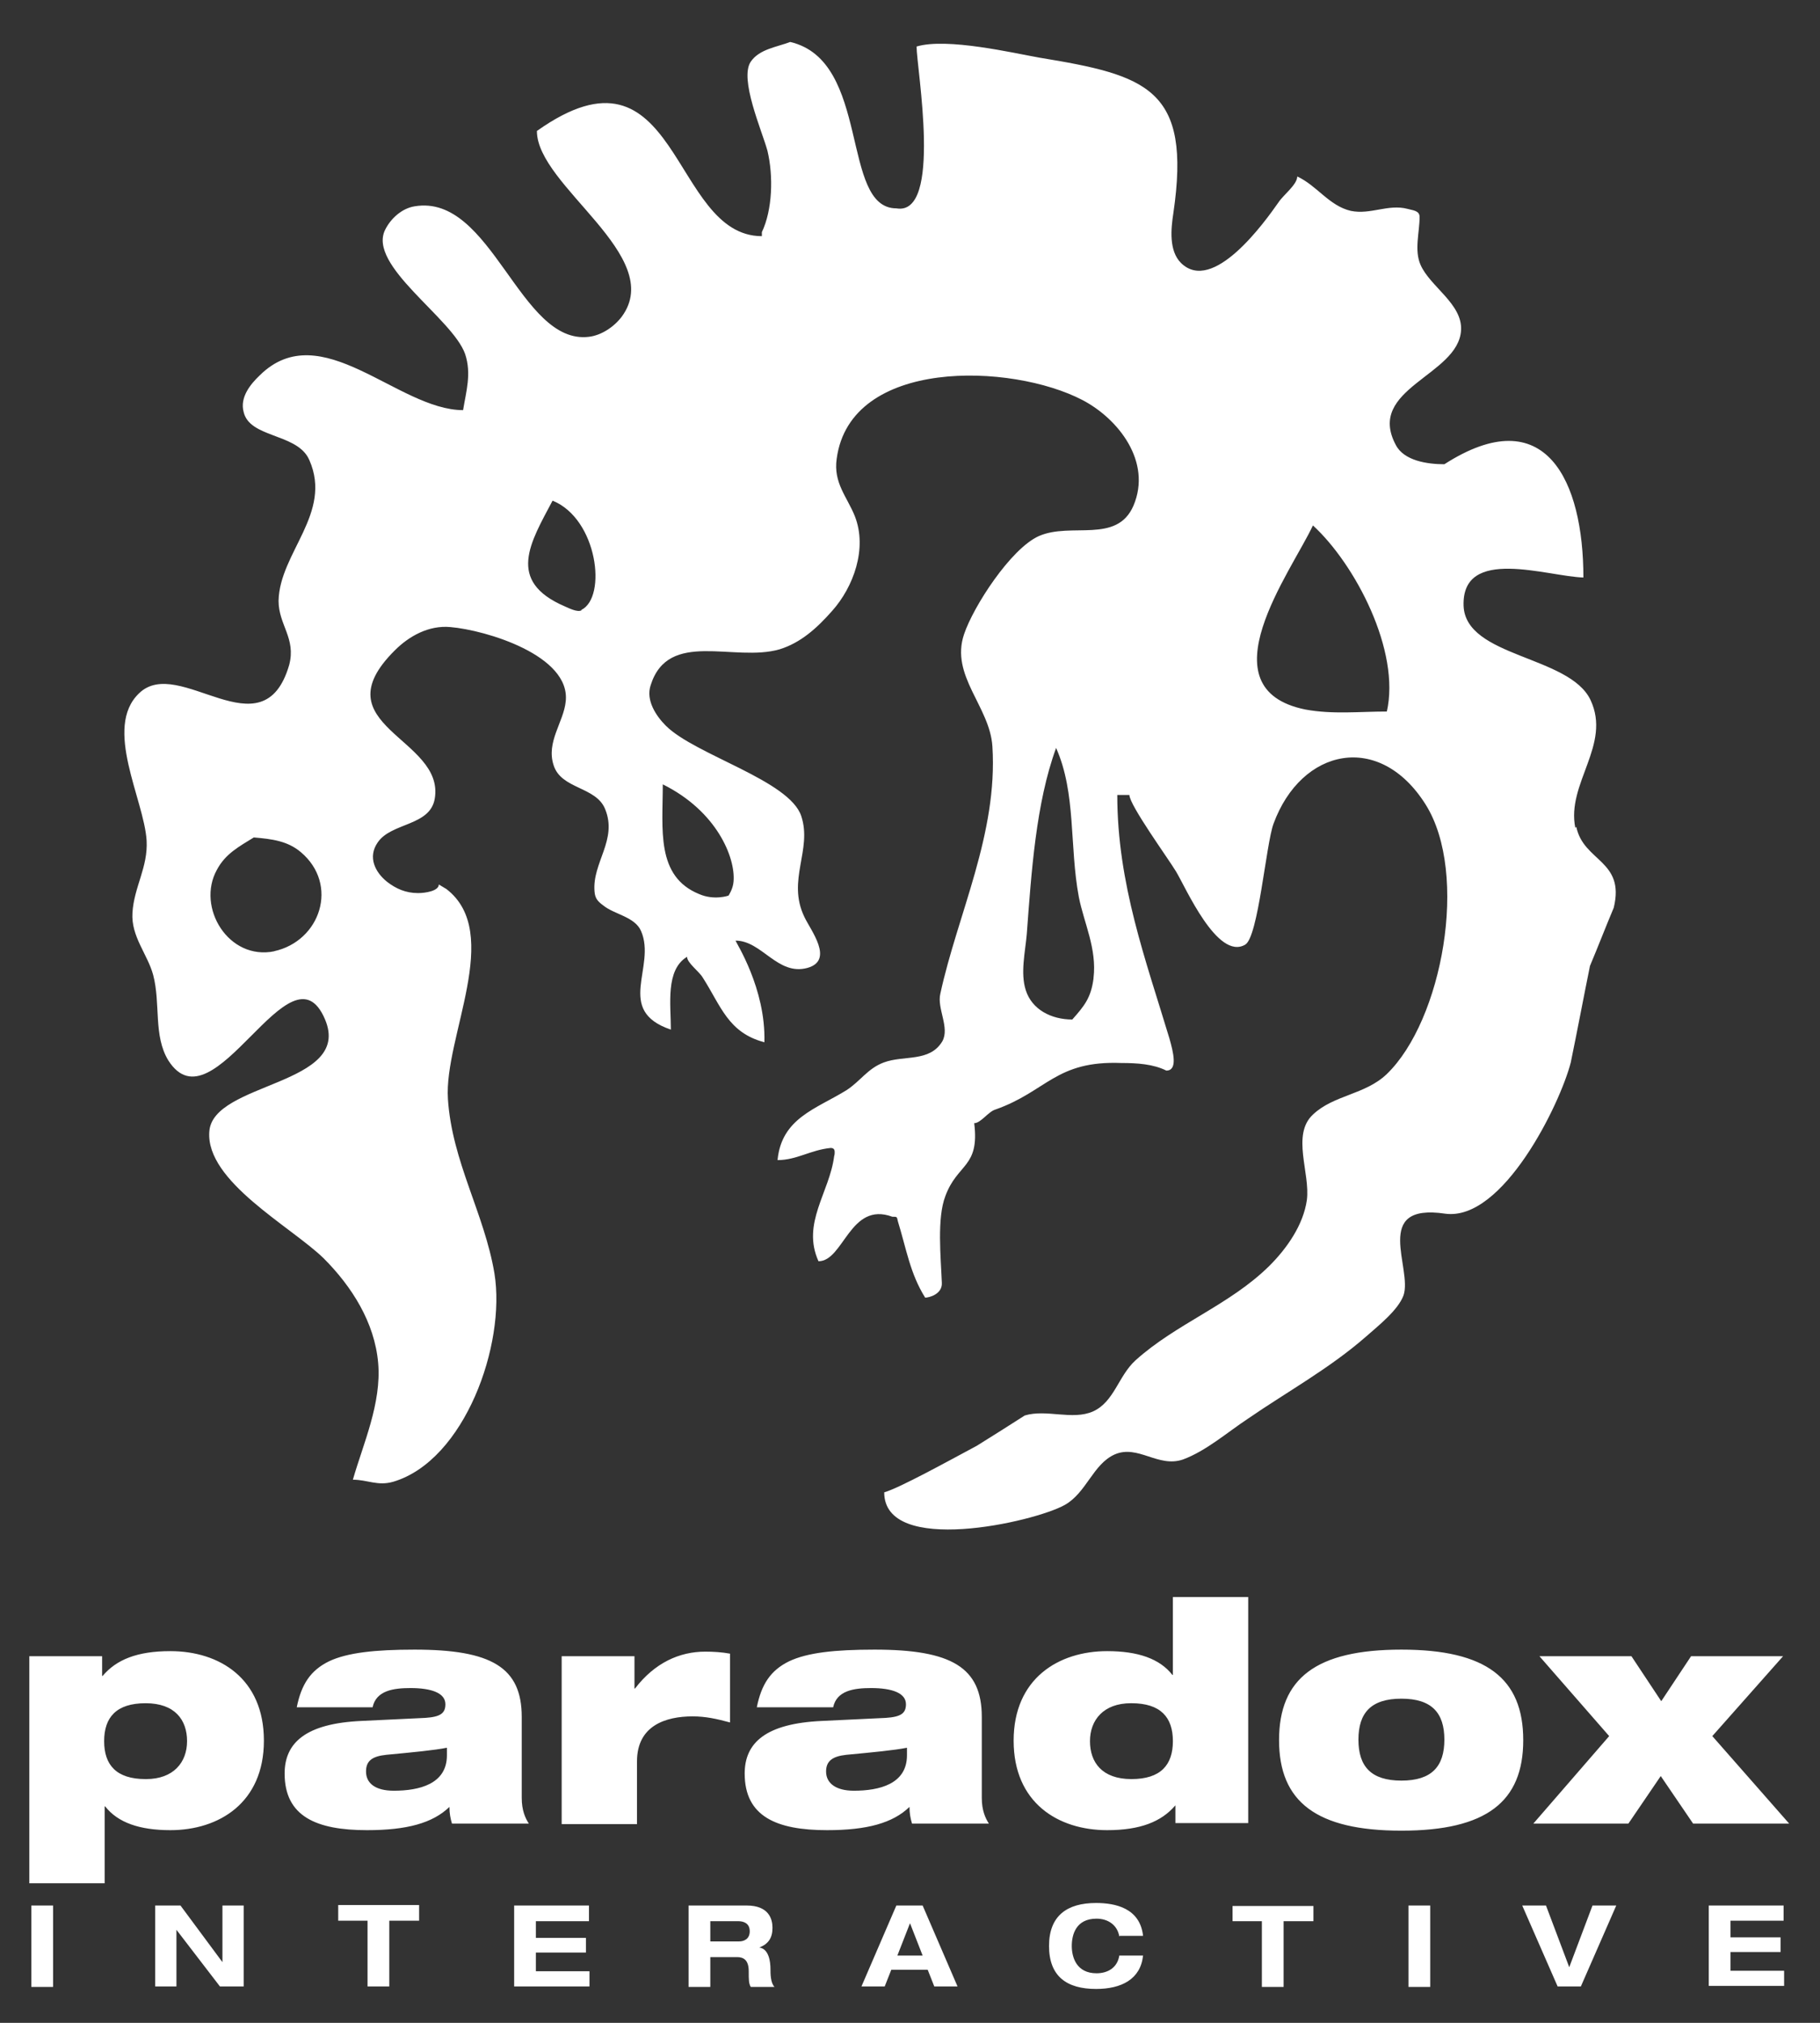 <svg width="36" height="40" viewBox="0 0 36 40" fill="none" xmlns="http://www.w3.org/2000/svg">
<rect x="0" y="0" width="36" height="40" fill="#333333" stroke="none"/>
<path d="M27.43 14.07C26.89 14.07 26.36 14.13 25.82 14.03C23.8 13.62 25.54 11.31 25.97 10.39C26.8 11.15 27.71 12.87 27.43 14.08M21.63 19.35C21.58 19.73 21.45 19.89 21.21 20.16C20.79 20.16 20.41 19.96 20.29 19.58C20.18 19.24 20.28 18.82 20.31 18.47C20.4 17.26 20.49 15.88 20.89 14.79C21.29 15.69 21.15 16.73 21.34 17.74C21.44 18.25 21.7 18.76 21.63 19.34M13.11 15.51C14.18 16.04 14.55 16.96 14.51 17.43C14.5 17.58 14.41 17.71 14.41 17.71C14.41 17.71 14.13 17.81 13.83 17.68C12.97 17.33 13.11 16.4 13.11 15.51ZM11.5 12.07C11.42 12.11 11.26 12.03 11.17 11.99C10.01 11.49 10.49 10.73 10.93 9.9C11.82 10.26 12.01 11.81 11.5 12.06M5.43 18.81C4.52 19 3.88 17.94 4.29 17.2C4.46 16.88 4.73 16.74 5.02 16.56C5.38 16.59 5.69 16.63 5.95 16.85C6.71 17.49 6.34 18.61 5.42 18.81M31.16 16.37C30.98 15.49 31.88 14.73 31.46 13.84C31.04 12.96 28.99 13 28.95 11.98C28.91 10.79 30.61 11.4 31.32 11.42C31.32 9.52 30.58 7.89 28.57 9.18C28.23 9.18 27.77 9.11 27.61 8.8C27.01 7.68 28.85 7.43 28.9 6.53C28.93 6.01 28.29 5.67 28.1 5.24C27.97 4.95 28.08 4.59 28.08 4.29C28.08 4.16 27.94 4.16 27.84 4.13C27.46 4.03 27.11 4.25 26.72 4.17C26.29 4.07 26.05 3.67 25.66 3.49C25.66 3.65 25.38 3.86 25.29 4C25.01 4.4 23.99 5.82 23.36 5.2C23.12 4.96 23.16 4.53 23.21 4.21C23.57 1.75 22.69 1.49 20.56 1.14C20.05 1.05 18.73 0.74 18.13 0.92C18.13 1.34 18.65 4.28 17.73 4.12C16.62 4.12 17.23 1.2 15.63 0.83C15.37 0.93 15.02 0.97 14.85 1.22C14.62 1.56 15.07 2.58 15.18 2.98C15.3 3.48 15.28 4.15 15.07 4.59V4.67C13.26 4.67 13.44 0.59 10.62 2.59C10.62 3.68 13.18 5.06 12.3 6.26C12.15 6.46 11.9 6.63 11.65 6.66C10.28 6.83 9.73 3.82 8.2 4.08C7.95 4.12 7.73 4.32 7.62 4.54C7.26 5.25 8.95 6.29 9.2 7C9.33 7.39 9.22 7.74 9.16 8.11C7.87 8.11 6.35 6.23 5.14 7.42C4.95 7.6 4.74 7.86 4.82 8.15C4.94 8.65 5.82 8.57 6.09 9.04C6.1 9.06 6.11 9.08 6.12 9.1C6.58 10.15 5.53 10.93 5.51 11.88C5.51 12.36 5.86 12.62 5.72 13.15C5.2 14.93 3.54 12.94 2.75 13.71C2.04 14.39 2.85 15.81 2.9 16.62C2.93 17.15 2.65 17.54 2.62 18.05C2.59 18.52 2.92 18.87 3.03 19.28C3.18 19.85 3.03 20.48 3.33 20.97C4.23 22.38 5.75 18.55 6.43 20.16C6.98 21.47 4.2 21.39 4.14 22.38C4.07 23.36 5.75 24.25 6.4 24.88C6.96 25.44 7.41 26.15 7.48 26.95C7.55 27.75 7.18 28.56 6.98 29.26C7.27 29.26 7.47 29.39 7.78 29.3C9.19 28.88 10.01 26.59 9.78 25.18C9.58 23.99 8.94 22.97 8.86 21.73C8.78 20.51 9.96 18.45 8.83 17.58C8.78 17.55 8.73 17.52 8.68 17.49C8.68 17.62 8.41 17.66 8.27 17.66C8.02 17.66 7.83 17.57 7.66 17.44C7.42 17.25 7.27 16.95 7.47 16.66C7.74 16.26 8.51 16.34 8.6 15.79C8.8 14.59 6.31 14.35 7.81 12.86C8.09 12.58 8.48 12.36 8.91 12.4C9.61 12.46 11.29 12.96 11.19 13.87C11.15 14.28 10.8 14.67 10.95 15.13C11.1 15.61 11.79 15.55 11.97 16C12.22 16.61 11.71 17.06 11.76 17.63C11.77 17.77 11.83 17.83 11.94 17.91C12.15 18.08 12.56 18.13 12.68 18.41C12.99 19.12 12.15 19.98 13.27 20.36C13.27 19.86 13.16 19.18 13.59 18.92C13.59 19.04 13.83 19.21 13.9 19.33C14.26 19.89 14.4 20.42 15.12 20.61C15.15 19.54 14.55 18.63 14.55 18.6C15.07 18.6 15.38 19.3 15.97 19.14C16.51 18.99 16.03 18.39 15.91 18.13C15.56 17.4 16.07 16.81 15.85 16.14C15.62 15.43 13.75 14.93 13.17 14.35C12.98 14.16 12.77 13.85 12.87 13.55C13.22 12.44 14.52 13.1 15.42 12.84C15.84 12.71 16.16 12.42 16.46 12.08C16.88 11.61 17.16 10.85 16.91 10.21C16.76 9.83 16.48 9.55 16.55 9.07C16.82 7.07 20.01 7.18 21.41 7.91C22.12 8.28 22.79 9.13 22.42 10C22.09 10.76 21.19 10.32 20.55 10.6C19.99 10.85 19.25 12 19.07 12.54C18.79 13.36 19.58 13.97 19.63 14.76C19.74 16.49 18.94 18.08 18.6 19.65C18.53 19.94 18.79 20.32 18.64 20.59C18.39 21.01 17.88 20.86 17.48 21.01C17.16 21.13 17.02 21.38 16.74 21.56C16.14 21.93 15.46 22.11 15.38 22.94C15.76 22.94 16.03 22.74 16.43 22.7C16.49 22.7 16.51 22.73 16.51 22.78C16.51 22.81 16.51 22.83 16.5 22.86C16.41 23.58 15.85 24.19 16.19 24.94C16.69 24.94 16.81 23.75 17.65 24.06C17.75 24.06 17.74 24.06 17.76 24.15C17.93 24.7 18 25.18 18.3 25.66C18.38 25.66 18.64 25.59 18.63 25.37C18.61 24.86 18.53 24.09 18.7 23.65C18.94 23 19.38 23.09 19.27 22.21C19.4 22.21 19.55 21.98 19.69 21.94C20.71 21.58 20.88 20.97 22.18 21.02C22.49 21.02 22.81 21.04 23.07 21.17C23.3 21.17 23.21 20.81 23.13 20.53C22.67 19 22.1 17.48 22.1 15.72H22.34C22.34 15.92 23.11 16.98 23.26 17.23C23.45 17.54 24.08 19 24.63 18.68C24.89 18.53 25.04 16.7 25.19 16.29C25.74 14.79 27.29 14.46 28.2 15.91C29.06 17.28 28.53 20.18 27.43 21.24C27 21.65 26.38 21.65 25.97 22.04C25.54 22.44 25.92 23.2 25.85 23.73C25.78 24.22 25.46 24.68 25.11 25.03C24.32 25.81 23.27 26.17 22.46 26.9C22.12 27.21 22.04 27.72 21.62 27.91C21.21 28.09 20.7 27.86 20.27 27.99C19.96 28.19 19.64 28.39 19.32 28.59C18.74 28.9 17.8 29.42 17.49 29.51C17.49 30.77 20.45 30.1 21.06 29.76C21.49 29.52 21.62 28.95 22.05 28.76C22.51 28.56 22.91 29.03 23.4 28.86C23.86 28.69 24.28 28.32 24.69 28.05C25.46 27.52 26.3 27.06 27.02 26.43C27.27 26.21 27.65 25.91 27.76 25.62C27.95 25.09 27.12 23.78 28.59 24C29.73 24.15 30.86 21.83 31.07 21.01C31.2 20.38 31.32 19.74 31.45 19.1C31.61 18.72 31.76 18.33 31.92 17.95C32.15 17.01 31.32 17.04 31.18 16.35M30.33 36.06L31.83 34.33L30.45 32.75H32.27L32.86 33.64L33.45 32.75H35.27L33.87 34.33L35.39 36.06H33.49L32.85 35.12L32.21 36.06H30.31H30.33ZM27.72 35.21C28.32 35.21 28.57 34.93 28.57 34.4C28.57 33.87 28.32 33.59 27.72 33.59C27.12 33.59 26.87 33.87 26.87 34.4C26.87 34.93 27.12 35.21 27.72 35.21ZM27.72 32.62C29.4 32.62 30.13 33.19 30.13 34.41C30.13 35.63 29.4 36.2 27.72 36.2C26.04 36.2 25.3 35.63 25.3 34.41C25.3 33.19 26.03 32.62 27.72 32.62ZM22.37 33.68C21.83 33.68 21.56 34.01 21.56 34.43C21.56 34.85 21.8 35.18 22.38 35.18C22.96 35.18 23.2 34.9 23.2 34.43C23.2 33.96 22.96 33.68 22.38 33.68M23.24 35.71C22.97 36.02 22.56 36.19 21.9 36.19C20.93 36.19 20.05 35.65 20.05 34.42C20.05 33.19 20.94 32.65 21.9 32.65C22.51 32.65 22.94 32.8 23.19 33.12H23.2V31.58H24.69V36.05H23.25V35.7L23.24 35.71ZM17.94 34.56C17.69 34.61 17.27 34.65 16.74 34.7C16.47 34.73 16.34 34.82 16.34 35.03C16.34 35.26 16.53 35.41 16.89 35.41C17.39 35.41 17.94 35.28 17.94 34.71V34.56ZM14.97 33.76C15.06 33.31 15.24 33.03 15.61 32.85C15.97 32.68 16.51 32.62 17.3 32.62C18.82 32.62 19.42 32.97 19.42 33.95V35.55C19.42 35.8 19.49 35.95 19.56 36.06H18.04C18.01 35.96 17.99 35.86 17.99 35.73C17.66 36.05 17.15 36.19 16.36 36.19C15.36 36.19 14.73 35.92 14.73 35.07C14.73 34.46 15.15 34.08 16.26 34.03L17.52 33.97C17.82 33.95 17.92 33.88 17.92 33.7C17.92 33.48 17.65 33.38 17.23 33.38C16.89 33.38 16.55 33.43 16.48 33.76H14.99H14.97ZM11.11 32.75H12.55V33.39H12.56C12.95 32.88 13.44 32.66 13.95 32.66C14.11 32.66 14.28 32.67 14.44 32.7V34.06C14.18 33.99 13.96 33.94 13.7 33.94C13.17 33.94 12.6 34.12 12.6 34.83V36.07H11.11V32.76V32.75ZM8.84 34.56C8.59 34.61 8.17 34.65 7.64 34.7C7.36 34.73 7.24 34.82 7.24 35.03C7.24 35.26 7.42 35.41 7.79 35.41C8.29 35.41 8.84 35.28 8.84 34.71V34.56ZM5.87 33.76C5.96 33.31 6.14 33.03 6.51 32.85C6.87 32.68 7.42 32.62 8.2 32.62C9.72 32.62 10.32 32.97 10.32 33.95V35.55C10.32 35.8 10.39 35.95 10.46 36.06H8.94C8.91 35.96 8.89 35.86 8.89 35.73C8.56 36.05 8.05 36.19 7.26 36.19C6.26 36.19 5.63 35.92 5.63 35.07C5.63 34.46 6.05 34.08 7.15 34.03L8.41 33.97C8.71 33.95 8.81 33.88 8.81 33.7C8.81 33.48 8.54 33.38 8.12 33.38C7.78 33.38 7.44 33.43 7.37 33.76H5.88H5.87ZM2.89 35.18C3.43 35.18 3.7 34.85 3.7 34.43C3.7 34.01 3.46 33.68 2.88 33.68C2.3 33.68 2.06 33.96 2.06 34.43C2.06 34.9 2.3 35.18 2.88 35.18M0.58 32.75H2.02V33.14H2.03C2.3 32.82 2.71 32.65 3.37 32.65C4.34 32.65 5.22 33.19 5.22 34.42C5.22 35.65 4.33 36.19 3.37 36.19C2.76 36.19 2.33 36.04 2.08 35.72H2.07V37.24H0.58V32.74V32.75ZM33.8 37.68H35.28V37.98H34.23V38.31H35.22V38.6H34.23V38.97H35.29V39.27H33.8V37.67V37.68ZM30.11 37.68H30.58L31.04 38.9L31.5 37.68H31.97L31.27 39.28H30.81L30.11 37.68ZM27.86 37.68H28.29V39.29H27.86V37.68ZM24.38 37.99V37.69H25.98V37.99H25.39V39.29H24.96V37.99H24.37H24.38ZM22.14 38.29C22.1 38.06 21.91 37.94 21.69 37.94C21.28 37.94 21.2 38.26 21.2 38.48C21.2 38.7 21.29 39.02 21.69 39.02C21.9 39.02 22.1 38.92 22.14 38.67H22.61C22.56 39.14 22.18 39.33 21.68 39.33C21.1 39.33 20.75 39.08 20.75 38.48C20.75 37.88 21.11 37.63 21.68 37.63C22.06 37.63 22.55 37.73 22.61 38.28H22.15L22.14 38.29ZM18 38.03L17.75 38.67H18.25L18 38.03ZM18.36 38.95H17.63L17.5 39.28H17.04L17.73 37.68H18.25L18.94 39.28H18.48L18.35 38.95H18.36ZM14.05 38.39H14.62C14.72 38.39 14.83 38.34 14.83 38.19C14.83 38.03 14.71 37.99 14.6 37.99H14.05V38.39ZM13.62 37.68H14.77C15.21 37.68 15.28 37.95 15.28 38.12C15.28 38.32 15.2 38.44 15.02 38.51C15.21 38.54 15.24 38.79 15.24 38.94C15.24 39.02 15.24 39.21 15.32 39.29H14.85C14.81 39.22 14.81 39.15 14.81 38.98C14.81 38.76 14.71 38.7 14.58 38.7H14.05V39.29H13.62V37.69V37.68ZM10.17 37.68H11.65V37.99H10.6V38.32H11.59V38.61H10.6V38.98H11.66V39.28H10.17V37.68ZM6.69 37.98V37.67H8.29V37.98H7.7V39.28H7.27V37.98H6.68H6.69ZM4.4 37.68H4.82V39.28H4.35L3.49 38.16V39.28H3.07V37.68H3.57L4.4 38.8V37.68ZM0.62 37.68H1.05V39.29H0.62V37.68Z" fill="white"/>
</svg>
